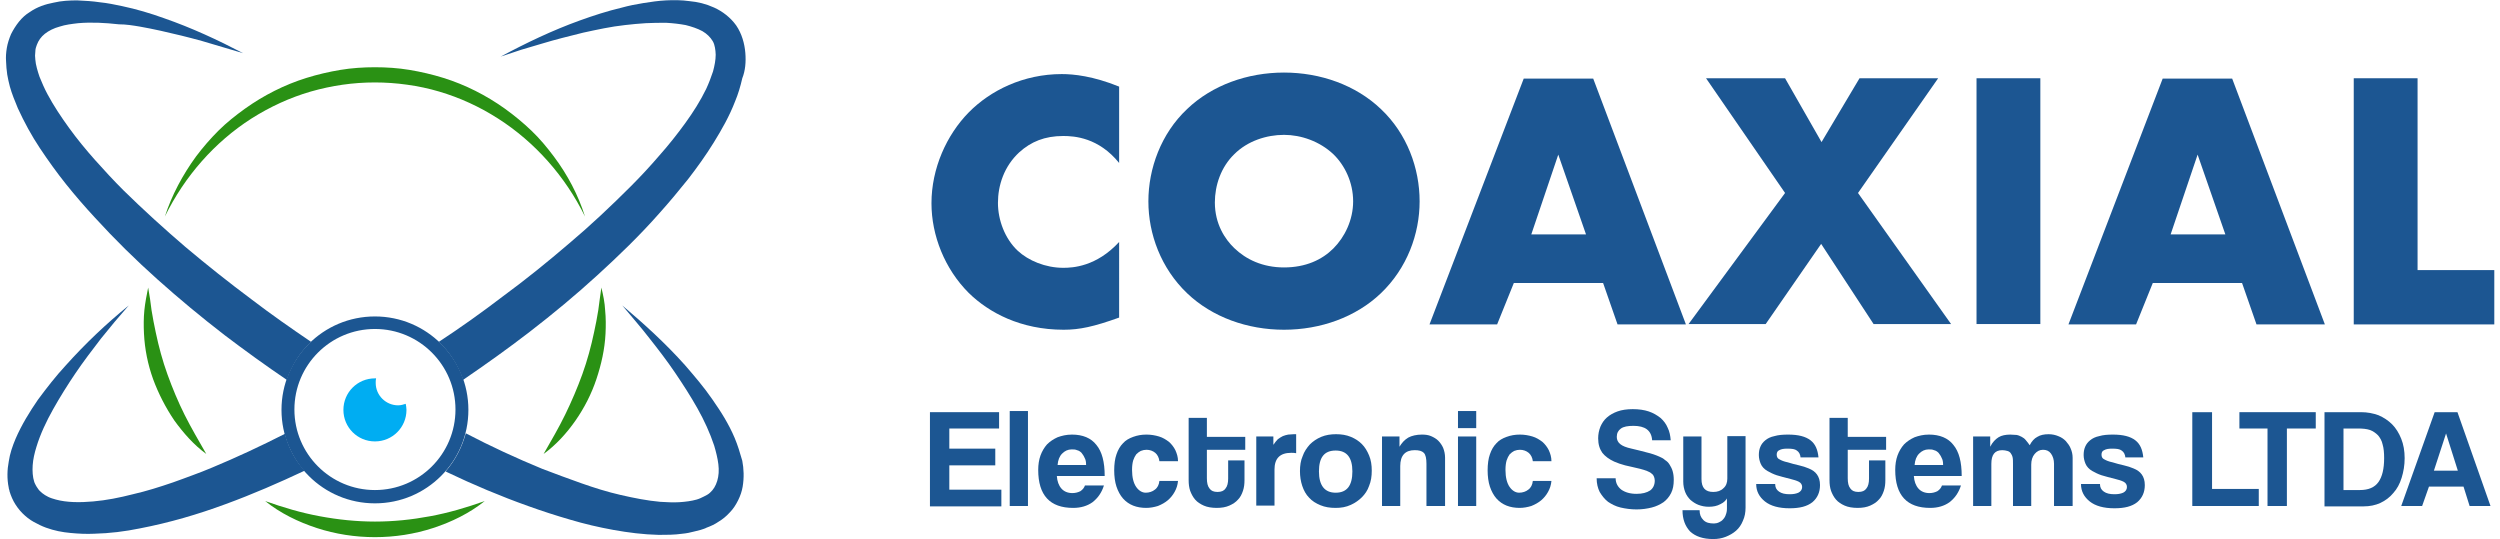 <?xml version="1.0" encoding="utf-8"?>
<!-- Generator: Adobe Illustrator 24.0.2, SVG Export Plug-In . SVG Version: 6.00 Build 0)  -->
<svg version="1.1" id="Camada_1" xmlns="http://www.w3.org/2000/svg" xmlns:xlink="http://www.w3.org/1999/xlink" x="0px" y="0px"
	 viewBox="0 0 658.1 141.9" style="enable-background:new 0 0 658.1 141.9;" xml:space="preserve">
<style type="text/css">
	.st0{fill:#1C5692;}
	.st1{fill:#2A9114;}
	.st2{fill:#00ADF2;}
</style>
<title>coaxial-eletronics-systems</title>
<g>
	<g>
		<g>
			<path class="st0" d="M294.6,83.6c-6.7,2.4-10.4,3.2-14.6,3.2c-11.3,0-19.7-4.5-25-9.7c-6.3-6.3-9.8-15.1-9.8-23.6
				c0-9.2,4-18,9.8-23.9c5.7-5.8,14.4-10.1,24.5-10.1c3.1,0,8.2,0.5,15.1,3.3v20.1c-5.4-6.7-11.8-7.1-14.7-7.1
				c-4.9,0-8.5,1.5-11.6,4.3c-4,3.7-5.6,8.7-5.6,13.3c0,4.5,1.8,9.4,5.2,12.6c2.8,2.6,7.3,4.5,12,4.5c2.5,0,8.7-0.3,14.7-6.8V83.6z"
				/>
			<path class="st0" d="M363.5,77.2c-6.6,6.3-15.9,9.6-25.5,9.6s-18.9-3.3-25.5-9.6c-6.9-6.6-10.2-15.6-10.2-24.2
				c0-8.6,3.3-17.8,10.2-24.3c6.6-6.3,15.9-9.6,25.5-9.6s18.9,3.3,25.5,9.6c6.9,6.5,10.2,15.6,10.2,24.3
				C373.7,61.6,370.4,70.6,363.5,77.2z M324.9,40.6c-3.5,3.4-5.1,8.2-5.1,12.7c0,5.7,2.7,9.7,5.1,12c3.1,3,7.5,5.1,13.1,5.1
				c5.7,0,10-2,13-5s5.2-7.5,5.2-12.4c0-5-2.2-9.5-5.2-12.4c-3.6-3.4-8.5-5.1-13-5.1C333.4,35.5,328.4,37.1,324.9,40.6z"/>
			<path class="st0" d="M422,74.5h-23.5l-4.4,10.9h-17.8l24.8-64.7h18.3l24.4,64.7h-18L422,74.5z M417.5,61.7l-7.3-21l-7.1,21H417.5
				z"/>
			<path class="st0" d="M469.9,50.8l-20.8-30.2h20.8l9.6,16.8l10-16.8h20.7l-21.1,30.2l24.5,34.5h-20.4l-13.8-21.1l-14.6,21.1h-20.3
				L469.9,50.8z"/>
			<path class="st0" d="M537.1,20.6v64.7h-16.8V20.6H537.1z"/>
			<path class="st0" d="M590.2,74.5h-23.5l-4.4,10.9h-17.8l24.8-64.7h18.3l24.4,64.7h-18L590.2,74.5z M585.8,61.7l-7.3-21l-7.1,21
				H585.8z"/>
			<path class="st0" d="M636.4,20.6v50.5h20.2v14.3h-37V20.6H636.4z"/>
		</g>
		<g>
			<path class="st0" d="M244.8,133.2v-24.7h18.2v4.3h-13.1v5.3h12.1v4.4h-12.1v6.4h13.7v4.4H244.8z"/>
			<path class="st0" d="M265.8,133.2v-25h4.8v25H265.8z"/>
			<path class="st0" d="M278.2,125.3c0.1,1.4,0.5,2.5,1.2,3.3c0.7,0.8,1.7,1.2,2.9,1.2c0.8,0,1.5-0.2,2.1-0.5c0.6-0.4,1-0.9,1.2-1.5
				h5c-0.6,1.9-1.6,3.3-3,4.4c-1.4,1-3.1,1.5-5.1,1.5c-6.1,0-9.2-3.3-9.2-10c0-1.4,0.2-2.7,0.6-3.8c0.4-1.1,1-2.1,1.7-2.9
				c0.8-0.8,1.7-1.4,2.8-1.9c1.1-0.4,2.3-0.7,3.8-0.7c2.8,0,5,0.9,6.4,2.7c1.5,1.8,2.2,4.5,2.2,8.2H278.2z M285.9,122.3
				c0-0.7-0.1-1.3-0.4-1.8c-0.2-0.5-0.5-0.9-0.8-1.3c-0.3-0.3-0.7-0.6-1.2-0.7c-0.4-0.2-0.9-0.2-1.4-0.2c-1,0-1.8,0.4-2.5,1.1
				c-0.7,0.7-1.1,1.7-1.2,3H285.9z"/>
			<path class="st0" d="M310.1,126.6c-0.1,1.1-0.4,2-0.9,2.9c-0.5,0.9-1.1,1.6-1.8,2.2c-0.7,0.6-1.6,1.1-2.6,1.5
				c-1,0.3-2,0.5-3.1,0.5c-1.2,0-2.4-0.2-3.4-0.6c-1-0.4-1.9-1-2.7-1.9c-0.7-0.8-1.3-1.9-1.7-3.1c-0.4-1.2-0.6-2.7-0.6-4.3
				s0.2-3.1,0.6-4.2c0.4-1.2,1-2.2,1.7-2.9c0.7-0.8,1.6-1.3,2.7-1.7c1.1-0.4,2.2-0.6,3.5-0.6c1.2,0,2.3,0.2,3.3,0.5
				c1,0.3,1.8,0.8,2.6,1.4c0.7,0.6,1.3,1.4,1.7,2.2c0.4,0.9,0.7,1.8,0.7,2.9h-4.9c-0.1-0.9-0.5-1.7-1.1-2.2
				c-0.6-0.5-1.4-0.8-2.3-0.8c-0.5,0-1,0.1-1.5,0.3c-0.4,0.2-0.8,0.5-1.2,0.9c-0.3,0.4-0.6,1-0.8,1.6c-0.2,0.7-0.3,1.5-0.3,2.5
				c0,2,0.4,3.5,1.1,4.5c0.7,1,1.6,1.5,2.5,1.5s1.8-0.3,2.4-0.8c0.7-0.5,1.1-1.3,1.2-2.3H310.1z"/>
			<path class="st0" d="M323.1,121.2h4.5v5.2c0,1-0.1,1.9-0.4,2.8c-0.3,0.9-0.7,1.7-1.3,2.3c-0.6,0.7-1.4,1.2-2.3,1.6
				c-0.9,0.4-2,0.6-3.3,0.6c-1.3,0-2.5-0.2-3.4-0.6s-1.7-0.9-2.3-1.6c-0.6-0.7-1-1.5-1.3-2.3c-0.3-0.9-0.4-1.8-0.4-2.8V110h4.8v5
				h10.1v3.4h-10.1v7.5c0,1.2,0.2,2.1,0.7,2.7c0.4,0.6,1.1,0.9,2.1,0.9c1,0,1.7-0.3,2.1-0.9c0.5-0.6,0.7-1.5,0.7-2.6V121.2z"/>
			<path class="st0" d="M330.7,133.2v-18.3h4.5v2.2c0.4-0.6,0.8-1.1,1.2-1.5c0.4-0.3,0.9-0.6,1.3-0.8c0.5-0.2,0.9-0.3,1.4-0.4
				c0.5,0,1-0.1,1.5-0.1h0.6v5c-0.4-0.1-0.9-0.1-1.3-0.1c-3,0-4.4,1.5-4.4,4.4v9.5H330.7z"/>
			<path class="st0" d="M351.6,133.7c-1.5,0-2.8-0.2-4-0.7c-1.2-0.5-2.2-1.1-3-2c-0.8-0.8-1.4-1.9-1.8-3.1c-0.4-1.2-0.6-2.5-0.6-3.9
				c0-1.4,0.2-2.8,0.7-3.9c0.4-1.2,1.1-2.2,1.9-3.1c0.8-0.8,1.8-1.5,3-2s2.5-0.7,3.9-0.7c1.4,0,2.7,0.2,3.9,0.7s2.1,1.1,2.9,1.9
				c0.8,0.8,1.4,1.8,1.9,3s0.7,2.5,0.7,4c0,1.5-0.2,2.8-0.7,4c-0.4,1.2-1.1,2.2-1.9,3c-0.8,0.8-1.8,1.5-2.9,2
				C354.3,133.5,353,133.7,351.6,133.7z M351.6,129.7c3,0,4.4-1.9,4.4-5.6c0-3.7-1.5-5.5-4.4-5.5c-3,0-4.4,1.8-4.4,5.5
				C347.2,127.8,348.7,129.7,351.6,129.7z"/>
			<path class="st0" d="M375.5,133.2v-11.1c0-1.4-0.2-2.4-0.7-2.9c-0.5-0.5-1.3-0.7-2.4-0.7c-2.5,0-3.8,1.4-3.8,4.2v10.5h-4.8v-18.3
				h4.6v2.7c0.6-1,1.3-1.8,2.3-2.4c0.9-0.5,2.2-0.8,3.6-0.8c0.9,0,1.7,0.1,2.4,0.4c0.7,0.3,1.4,0.7,1.9,1.2c0.5,0.5,1,1.2,1.3,1.9
				c0.3,0.8,0.5,1.6,0.5,2.6v12.7H375.5z"/>
			<path class="st0" d="M383.8,112.7v-4.5h4.8v4.5H383.8z M383.8,133.2v-18.3h4.8v18.3H383.8z"/>
			<path class="st0" d="M408.4,126.6c-0.1,1.1-0.4,2-0.9,2.9c-0.5,0.9-1.1,1.6-1.8,2.2c-0.7,0.6-1.6,1.1-2.6,1.5
				c-1,0.3-2,0.5-3.1,0.5c-1.2,0-2.4-0.2-3.4-0.6c-1-0.4-1.9-1-2.7-1.9c-0.7-0.8-1.3-1.9-1.7-3.1c-0.4-1.2-0.6-2.7-0.6-4.3
				s0.2-3.1,0.6-4.2c0.4-1.2,1-2.2,1.7-2.9c0.7-0.8,1.6-1.3,2.7-1.7c1.1-0.4,2.2-0.6,3.5-0.6c1.2,0,2.3,0.2,3.3,0.5
				c1,0.3,1.8,0.8,2.6,1.4c0.7,0.6,1.3,1.4,1.7,2.2c0.4,0.9,0.7,1.8,0.7,2.9h-4.9c-0.1-0.9-0.5-1.7-1.1-2.2
				c-0.6-0.5-1.4-0.8-2.3-0.8c-0.5,0-1,0.1-1.5,0.3c-0.4,0.2-0.8,0.5-1.2,0.9c-0.3,0.4-0.6,1-0.8,1.6c-0.2,0.7-0.3,1.5-0.3,2.5
				c0,2,0.4,3.5,1.1,4.5c0.7,1,1.6,1.5,2.5,1.5s1.8-0.3,2.4-0.8c0.7-0.5,1.1-1.3,1.2-2.3H408.4z"/>
			<path class="st0" d="M434.9,115.8c-0.1-1.3-0.6-2.2-1.4-2.8c-0.8-0.6-2-0.9-3.5-0.9c-1.5,0-2.6,0.2-3.3,0.7
				c-0.7,0.5-1.1,1.2-1.1,2.2c0,0.8,0.3,1.4,0.9,1.9c0.6,0.5,1.6,0.9,3,1.2c1.4,0.3,2.8,0.7,4,1c1.3,0.3,2.4,0.7,3.3,1.1
				c0.5,0.2,1.1,0.5,1.5,0.9c0.5,0.3,0.9,0.7,1.2,1.2c0.3,0.5,0.6,1,0.8,1.7s0.3,1.4,0.3,2.3c0,1.4-0.2,2.5-0.7,3.5
				c-0.5,1-1.2,1.8-2,2.4c-0.9,0.6-1.9,1.1-3.1,1.4c-1.2,0.3-2.5,0.5-4,0.5c-1.5,0-2.9-0.2-4.2-0.5c-1.3-0.3-2.4-0.9-3.3-1.5
				c-0.9-0.7-1.6-1.6-2.2-2.6c-0.5-1-0.8-2.2-0.8-3.6h5c0,1.3,0.6,2.3,1.5,3c1,0.7,2.3,1.1,4,1.1c1.5,0,2.7-0.3,3.6-0.9
				c0.8-0.6,1.2-1.5,1.2-2.6c0-0.4-0.1-0.7-0.2-1c-0.1-0.3-0.3-0.6-0.6-0.8c-0.3-0.3-0.7-0.5-1.2-0.7c-0.5-0.2-1.1-0.4-1.9-0.6
				c-1.5-0.3-2.8-0.7-3.9-0.9c-1.1-0.3-2-0.6-2.9-1c-1.3-0.6-2.4-1.4-3.1-2.3c-0.7-1-1.1-2.2-1.1-3.8c0-1.1,0.2-2.1,0.6-3.1
				c0.4-0.9,0.9-1.7,1.7-2.4c0.8-0.7,1.7-1.2,2.8-1.6c1.1-0.4,2.5-0.6,4-0.6c1.6,0,3,0.2,4.2,0.6c1.2,0.4,2.2,1,3.1,1.7
				c0.8,0.7,1.5,1.6,1.9,2.6c0.5,1,0.7,2.1,0.8,3.3H434.9z"/>
			<path class="st0" d="M454.8,130.8c-0.3,0.8-1,1.5-1.9,1.9c-0.9,0.5-1.9,0.7-3.1,0.7c-1,0-1.9-0.2-2.7-0.5s-1.5-0.8-2.1-1.3
				c-0.6-0.6-1.1-1.3-1.4-2.1c-0.3-0.8-0.5-1.7-0.5-2.7v-11.9h4.8v11.2c0,2.3,1,3.4,3.1,3.4c1.1,0,2-0.3,2.7-1c0.7-0.6,1-1.5,1-2.5
				v-11.2h4.8v18.8c0,1.3-0.2,2.4-0.7,3.5c-0.4,1-1,1.9-1.8,2.6c-0.8,0.7-1.7,1.2-2.7,1.6s-2.1,0.6-3.3,0.6c-2.7,0-4.7-0.7-6.1-2
				c-1.3-1.4-2-3.2-2-5.6h4.5c0,1.1,0.3,1.9,1,2.6s1.6,0.9,2.8,0.9c0.4,0,0.9-0.1,1.3-0.3c0.4-0.2,0.8-0.4,1.1-0.8
				c0.3-0.3,0.6-0.8,0.7-1.2c0.2-0.5,0.3-1,0.3-1.6V130.8z"/>
			<path class="st0" d="M474,120.5c-0.1-0.9-0.4-1.5-1-1.9c-0.5-0.4-1.3-0.5-2.5-0.5c-0.9,0-1.6,0.1-2.1,0.4
				c-0.5,0.2-0.7,0.6-0.7,1.2c0,0.5,0.2,1,0.7,1.2c0.5,0.3,1.2,0.6,2.2,0.8c1,0.3,2,0.6,3,0.8c0.9,0.2,1.8,0.5,2.5,0.8
				c1,0.4,1.7,0.9,2.2,1.6c0.5,0.7,0.8,1.6,0.8,2.8c0,1.9-0.7,3.4-2,4.5c-1.4,1.1-3.3,1.6-6,1.6c-2.8,0-5-0.6-6.5-1.8
				c-1.5-1.2-2.3-2.7-2.3-4.6h5c0,0.9,0.3,1.5,1,2c0.7,0.5,1.6,0.7,2.8,0.7c0.9,0,1.6-0.1,2.3-0.4c0.6-0.3,1-0.8,1-1.5
				c0-0.6-0.3-1.1-0.9-1.4c-0.6-0.3-1.3-0.5-2.1-0.7c-1.5-0.4-2.8-0.7-3.7-1c-0.9-0.3-1.7-0.7-2.4-1.1c-0.9-0.5-1.5-1.2-1.8-1.9
				c-0.3-0.7-0.5-1.5-0.5-2.3c0-0.8,0.1-1.5,0.4-2.2c0.3-0.7,0.7-1.2,1.3-1.7c0.6-0.5,1.4-0.9,2.4-1.1c1-0.3,2.2-0.4,3.6-0.4
				c2.7,0,4.6,0.5,5.9,1.5c1.3,1,1.9,2.5,2.1,4.5H474z"/>
			<path class="st0" d="M491.8,121.2h4.5v5.2c0,1-0.1,1.9-0.4,2.8c-0.3,0.9-0.7,1.7-1.3,2.3c-0.6,0.7-1.4,1.2-2.3,1.6
				c-0.9,0.4-2,0.6-3.3,0.6c-1.3,0-2.5-0.2-3.4-0.6s-1.7-0.9-2.3-1.6c-0.6-0.7-1-1.5-1.3-2.3c-0.3-0.9-0.4-1.8-0.4-2.8V110h4.8v5
				h10.1v3.4h-10.1v7.5c0,1.2,0.2,2.1,0.7,2.7c0.4,0.6,1.1,0.9,2.1,0.9c1,0,1.7-0.3,2.1-0.9c0.5-0.6,0.7-1.5,0.7-2.6V121.2z"/>
			<path class="st0" d="M503.8,125.3c0.1,1.4,0.5,2.5,1.2,3.3c0.7,0.8,1.7,1.2,2.9,1.2c0.8,0,1.5-0.2,2.1-0.5c0.6-0.4,1-0.9,1.2-1.5
				h5c-0.6,1.9-1.6,3.3-3,4.4c-1.4,1-3.1,1.5-5.1,1.5c-6.1,0-9.2-3.3-9.2-10c0-1.4,0.2-2.7,0.6-3.8s1-2.1,1.7-2.9
				c0.8-0.8,1.7-1.4,2.8-1.9c1.1-0.4,2.3-0.7,3.8-0.7c2.8,0,5,0.9,6.4,2.7c1.5,1.8,2.2,4.5,2.2,8.2H503.8z M511.5,122.3
				c0-0.7-0.1-1.3-0.4-1.8c-0.2-0.5-0.5-0.9-0.8-1.3c-0.3-0.3-0.7-0.6-1.2-0.7c-0.4-0.2-0.9-0.2-1.4-0.2c-1,0-1.8,0.4-2.5,1.1
				c-0.7,0.7-1.1,1.7-1.2,3H511.5z"/>
			<path class="st0" d="M540.7,133.2v-11.1c0-1.1-0.3-2-0.8-2.7c-0.5-0.7-1.2-1-2.1-1c-0.9,0-1.6,0.4-2.2,1.1
				c-0.6,0.7-0.9,1.7-0.9,2.8v10.9h-4.8v-11c0-0.7,0-1.4-0.1-1.8c-0.1-0.5-0.3-0.8-0.5-1.1c-0.2-0.3-0.5-0.5-0.9-0.6
				s-0.8-0.2-1.3-0.2c-2,0-2.9,1.2-2.9,3.6v11.1h-4.8v-18.3h4.5v2.7c0.6-1.2,1.4-2,2.2-2.5s1.9-0.7,3.1-0.7c0.6,0,1.2,0.1,1.7,0.1
				c0.5,0.1,0.9,0.3,1.3,0.5c0.4,0.2,0.8,0.5,1.1,0.9c0.3,0.4,0.7,0.8,1,1.3c0.5-1,1.2-1.8,2-2.2c0.8-0.5,1.8-0.7,3-0.7
				c0.9,0,1.8,0.2,2.5,0.5c0.8,0.3,1.4,0.7,2,1.3c0.5,0.6,1,1.2,1.3,2c0.3,0.7,0.5,1.5,0.5,2.4v12.7H540.7z"/>
			<path class="st0" d="M559.5,120.5c-0.1-0.9-0.4-1.5-1-1.9c-0.5-0.4-1.3-0.5-2.5-0.5c-0.9,0-1.6,0.1-2.1,0.4
				c-0.5,0.2-0.7,0.6-0.7,1.2c0,0.5,0.2,1,0.7,1.2c0.5,0.3,1.2,0.6,2.2,0.8c1,0.3,2,0.6,3,0.8c0.9,0.2,1.8,0.5,2.5,0.8
				c1,0.4,1.7,0.9,2.2,1.6c0.5,0.7,0.8,1.6,0.8,2.8c0,1.9-0.7,3.4-2,4.5c-1.4,1.1-3.3,1.6-6,1.6c-2.8,0-5-0.6-6.5-1.8
				c-1.5-1.2-2.3-2.7-2.3-4.6h5c0,0.9,0.3,1.5,1,2c0.7,0.5,1.6,0.7,2.8,0.7c0.9,0,1.6-0.1,2.3-0.4c0.6-0.3,1-0.8,1-1.5
				c0-0.6-0.3-1.1-0.9-1.4c-0.6-0.3-1.3-0.5-2.1-0.7c-1.5-0.4-2.8-0.7-3.7-1c-0.9-0.3-1.7-0.7-2.4-1.1c-0.9-0.5-1.5-1.2-1.8-1.9
				c-0.3-0.7-0.5-1.5-0.5-2.3c0-0.8,0.1-1.5,0.4-2.2c0.3-0.7,0.7-1.2,1.3-1.7c0.6-0.5,1.4-0.9,2.4-1.1c1-0.3,2.2-0.4,3.6-0.4
				c2.7,0,4.6,0.5,5.9,1.5c1.3,1,1.9,2.5,2.1,4.5H559.5z"/>
			<path class="st0" d="M577.1,133.2v-24.7h5.2v20.2h12.3v4.5H577.1z"/>
			<path class="st0" d="M596.9,133.2v-20.4h-7.4v-4.3h20.1v4.3H602v20.4H596.9z"/>
			<path class="st0" d="M611.9,133.2v-24.7h9.6c1.7,0,3.2,0.3,4.6,0.8c1.4,0.6,2.6,1.4,3.6,2.4c1,1,1.8,2.3,2.4,3.8
				c0.6,1.5,0.9,3.2,0.9,5.1c0,1.9-0.3,3.6-0.8,5.2c-0.5,1.6-1.2,2.9-2.2,4c-0.9,1.1-2.1,2-3.4,2.6c-1.3,0.6-2.8,0.9-4.4,0.9H611.9z
				 M621.2,129c2.3,0,3.9-0.7,4.9-2.1c1-1.4,1.5-3.5,1.5-6.3c0-1.4-0.1-2.6-0.4-3.6c-0.2-1-0.7-1.8-1.2-2.4
				c-0.6-0.6-1.3-1.1-2.1-1.4c-0.9-0.3-1.9-0.4-3.2-0.4h-3.8V129H621.2z"/>
			<path class="st0" d="M650.1,133.2l-1.6-5.1h-9.1l-1.8,5.1h-5.5l8.8-24.7h6l8.7,24.7H650.1z M643.9,114.1L643.9,114.1l-3.2,9.8
				h6.3L643.9,114.1z"/>
		</g>
	</g>
	<g>
		<g>
			<path class="st0" d="M75,114.2c-6.3,3.2-12.7,6.2-19.2,8.9c-1.7,0.7-3.4,1.4-5.1,2c-1.7,0.6-3.4,1.3-5.2,1.9
				c-3.5,1.2-7,2.3-10.5,3.1c-3.5,0.9-7,1.6-10.5,1.9c-3.4,0.3-6.9,0.3-9.8-0.5c-0.7-0.2-1.4-0.4-2-0.7c-0.6-0.3-1.1-0.6-1.6-1
				c-0.5-0.4-0.9-0.8-1.2-1.3c-0.2-0.2-0.3-0.5-0.5-0.8c-0.1-0.1-0.1-0.3-0.2-0.4c-0.1-0.1-0.1-0.3-0.2-0.5
				c-0.4-1.2-0.5-2.8-0.4-4.3c0.1-1.6,0.5-3.3,1-4.9c1-3.3,2.6-6.7,4.4-9.9c1.8-3.2,3.8-6.4,5.9-9.5c2.1-3.1,4.4-6.1,6.7-9.1
				l1.8-2.2l1.8-2.2l3.7-4.3c-5.9,4.8-11.4,10-16.6,15.8c-2.6,2.8-5,5.9-7.3,9c-2.2,3.2-4.3,6.6-5.9,10.3c-0.8,1.9-1.5,3.9-1.8,6
				c-0.4,2.1-0.5,4.5,0,6.9c0,0.3,0.2,0.6,0.2,0.9c0.1,0.3,0.2,0.6,0.3,0.9c0.2,0.6,0.5,1.2,0.8,1.8c0.6,1.1,1.4,2.2,2.3,3.1
				c0.9,0.9,1.9,1.7,3,2.3c1.1,0.6,2.1,1.1,3.2,1.5c2.2,0.8,4.3,1.2,6.5,1.4c2.1,0.2,4.2,0.3,6.2,0.2c4.1-0.1,8.1-0.6,12-1.4
				c7.8-1.5,15.3-3.7,22.6-6.4c7.1-2.6,14-5.6,20.8-8.8C77.8,121.3,76,118,75,114.2z"/>
			<path class="st0" d="M4.7,28.5c1.7,3.7,3.6,7.2,5.8,10.5c2.2,3.3,4.5,6.5,6.9,9.5c2.4,3,5,6,7.6,8.8c5.2,5.7,10.7,11.1,16.4,16.2
				c5.7,5.1,11.6,10,17.7,14.7c5.4,4.1,10.8,8,16.4,11.8c1.3-3.8,3.5-7.3,6.4-10c-5.3-3.6-10.6-7.3-15.7-11.2
				c-5.9-4.4-11.7-9-17.4-13.8c-5.6-4.8-11.1-9.8-16.3-14.9c-2.6-2.6-5.1-5.3-7.5-8c-2.4-2.7-4.7-5.5-6.8-8.4
				c-2.1-2.9-4.1-5.9-5.7-8.9c-0.8-1.5-1.5-3.1-2.1-4.6c-0.5-1.5-1-3.1-1.1-4.5c-0.1-0.7-0.1-1.4,0-2.1c0-0.7,0.2-1.3,0.4-1.8
				c0.4-1.1,1.1-2.1,2.1-2.9c1-0.8,2.4-1.5,3.9-1.9c1.5-0.5,3.2-0.7,4.9-0.9c3.5-0.3,7.1-0.1,10.7,0.3C33.2,6.4,35,6.7,36.8,7
				c1.8,0.3,3.6,0.7,5.5,1.1c3.6,0.8,7.3,1.7,10.9,2.7l2.7,0.8l2.7,0.8L64,14c-6.7-3.5-13.6-6.7-20.8-9.2c-3.6-1.3-7.3-2.4-11.1-3.2
				c-1.9-0.4-3.8-0.8-5.8-1c-2-0.3-3.9-0.4-6-0.5c-2,0-4.1,0.1-6.2,0.6C12,1.1,9.8,1.8,7.8,3.2c-1,0.6-2,1.5-2.8,2.5
				c-0.8,1-1.5,2.1-2.1,3.3c-0.5,1.2-0.9,2.4-1.1,3.6c-0.2,1.2-0.3,2.4-0.2,3.6c0,0.6,0.1,1.1,0.1,1.7c0.1,0.5,0.1,1.1,0.2,1.7
				c0.2,1.1,0.4,2.1,0.7,3.2C3.1,24.6,3.9,26.6,4.7,28.5z"/>
			<path class="st0" d="M196.2,13.9c-0.2-2.4-0.9-5-2.4-7.2C192.3,4.6,190.2,3,188,2c-2.2-1-4.3-1.5-6.5-1.7
				c-2.1-0.3-4.2-0.3-6.2-0.2c-2,0.1-4,0.4-5.9,0.7c-1.9,0.3-3.9,0.7-5.7,1.2c-3.8,0.9-7.5,2.1-11.1,3.4c-7.2,2.6-14.1,5.9-20.8,9.5
				l5.4-1.8l2.7-0.8l2.7-0.8c3.6-1.1,7.3-2,10.9-2.9c3.7-0.8,7.3-1.6,11-2c1.8-0.2,3.7-0.4,5.5-0.5c1.8-0.1,3.6-0.1,5.4-0.1
				c1.8,0.1,3.5,0.3,5.1,0.6c1.6,0.4,3.1,0.9,4.4,1.6c1.2,0.7,2.1,1.6,2.7,2.6c0.3,0.5,0.5,1.1,0.6,1.7c0.1,0.6,0.2,1.2,0.2,1.9
				c0,1.4-0.3,2.9-0.7,4.4c-0.5,1.5-1.1,3.1-1.8,4.6c-1.5,3.1-3.4,6.1-5.5,9c-2.1,2.9-4.4,5.8-6.8,8.5c-2.4,2.8-4.9,5.5-7.5,8.1
				c-5.2,5.2-10.6,10.3-16.3,15.1c-5.6,4.8-11.4,9.5-17.4,13.9c-5.5,4.2-11.1,8.2-16.9,12c2.9,2.7,5.1,6.2,6.4,10
				c6-4.1,11.9-8.3,17.6-12.7c6.1-4.7,12-9.6,17.7-14.8c5.7-5.2,11.3-10.6,16.4-16.4c2.6-2.9,5.1-5.9,7.5-8.9
				c2.4-3.1,4.7-6.3,6.8-9.7c2.1-3.4,4.1-6.9,5.6-10.8c0.8-1.9,1.4-3.9,1.9-6.1C196.2,18.6,196.4,16.3,196.2,13.9z"/>
			<path class="st0" d="M193.4,115.3c-0.8-1.9-1.7-3.6-2.7-5.3c-1-1.7-2.1-3.3-3.2-4.9c-2.2-3.2-4.7-6.1-7.2-9
				c-5.1-5.7-10.7-10.8-16.5-15.7c2.4,2.9,4.9,5.7,7.2,8.7c2.3,2.9,4.6,5.9,6.7,9c2.1,3.1,4.1,6.2,5.9,9.4c1.8,3.2,3.3,6.5,4.4,9.8
				c0.5,1.7,0.9,3.3,1.1,4.9c0.2,1.6,0.1,3.1-0.3,4.4c-0.4,1.3-1,2.3-1.9,3.1c-0.4,0.4-1,0.7-1.6,1c-0.6,0.3-1.2,0.6-1.9,0.8
				c-1.4,0.4-3,0.6-4.6,0.7c-1.6,0.1-3.3,0-5-0.1c-3.4-0.3-6.9-1-10.4-1.8c-3.5-0.8-7-1.9-10.4-3.1c-3.4-1.2-6.9-2.5-10.3-3.8
				c-6.8-2.8-13.5-5.9-20-9.3c0,0,0,0-0.1,0c-1,3.7-2.8,7.1-5.3,10c0.1,0.1,0.3,0.1,0.4,0.2c6.9,3.3,14,6.3,21.3,8.9
				c3.6,1.3,7.3,2.5,11.1,3.6c3.7,1.1,7.5,2,11.4,2.7c3.9,0.7,7.8,1.2,11.9,1.3c2,0,4.1,0,6.2-0.3c1.1-0.1,2.1-0.3,3.2-0.6
				c0.5-0.1,1.1-0.3,1.6-0.4c0.5-0.2,1.1-0.3,1.6-0.6c1.1-0.4,2.2-0.9,3.2-1.6c1-0.6,2-1.4,2.9-2.4c0.9-0.9,1.6-2,2.2-3.2
				c0.6-1.2,1-2.4,1.2-3.6c0.4-2.4,0.3-4.7-0.1-6.8C194.8,119.2,194.2,117.2,193.4,115.3z"/>
		</g>
		<g>
			<path class="st0" d="M98.7,132.5c-13.6,0-24.6-11-24.6-24.6s11-24.6,24.6-24.6c13.6,0,24.6,11,24.6,24.6S112.3,132.5,98.7,132.5z
				 M98.7,86.6c-11.7,0-21.2,9.5-21.2,21.2s9.5,21.2,21.2,21.2c11.7,0,21.2-9.5,21.2-21.2S110.4,86.6,98.7,86.6z"/>
		</g>
		<g>
			<path class="st1" d="M127.6,131.9c-4,3.2-8.7,5.5-13.6,7.1c-4.9,1.6-10.1,2.4-15.3,2.4c-5.2,0-10.4-0.8-15.3-2.4
				c-4.9-1.6-9.6-3.9-13.6-7.1c4.8,1.7,9.5,3.1,14.4,4c4.8,0.9,9.7,1.4,14.5,1.4c4.9,0,9.7-0.5,14.5-1.4
				C118.1,135,122.8,133.6,127.6,131.9z"/>
			<path class="st1" d="M158.3,75.7c0.5,2,0.9,4,1,6c0.2,2,0.2,4.1,0.1,6.1c-0.2,4.1-1.1,8.1-2.4,12c-1.3,3.9-3.2,7.6-5.5,10.9
				c-2.3,3.3-5.1,6.4-8.4,8.8c2-3.5,4-6.9,5.7-10.4c1.7-3.5,3.2-7,4.5-10.6c1.3-3.6,2.3-7.3,3.1-11.1c0.4-1.9,0.8-3.8,1.1-5.8
				l0.2-1.5c0.1-0.5,0.1-1,0.2-1.5C158,77.7,158.2,76.7,158.3,75.7z"/>
			<path class="st1" d="M43.4,57c1.8-5.6,4.7-11,8.2-15.8c1.8-2.4,3.8-4.7,5.9-6.8c2.1-2.1,4.5-4,7-5.8c4.9-3.5,10.4-6.3,16.2-8.1
				c2.9-0.9,5.9-1.6,8.9-2.1c3-0.5,6.1-0.7,9.1-0.7c3,0,6.1,0.2,9.1,0.7c3,0.5,6,1.2,8.9,2.1c5.8,1.8,11.3,4.6,16.2,8.1
				c2.5,1.8,4.8,3.7,7,5.8c2.2,2.1,4.1,4.4,5.9,6.8c3.6,4.8,6.4,10.1,8.2,15.8c-5.2-10.6-13.2-19.6-22.9-25.8
				c-1.2-0.8-2.5-1.5-3.7-2.2c-1.3-0.7-2.5-1.3-3.8-1.9c-2.6-1.2-5.3-2.2-8-3c-2.7-0.8-5.5-1.4-8.4-1.8c-2.8-0.4-5.7-0.6-8.5-0.6
				c-2.9,0-5.7,0.2-8.5,0.6c-2.8,0.4-5.6,1-8.4,1.8c-5.5,1.6-10.7,4-15.6,7.1C56.5,37.4,48.6,46.4,43.4,57z"/>
			<path class="st1" d="M54.3,119.5c-3.3-2.4-6-5.5-8.4-8.8c-2.3-3.4-4.2-7.1-5.6-10.9c-1.4-3.9-2.2-7.9-2.4-12
				c-0.1-2-0.1-4.1,0.1-6.1c0.2-2,0.6-4,1-6c0.2,1,0.3,2,0.5,3c0.1,0.5,0.1,1,0.2,1.5l0.2,1.5c0.3,1.9,0.7,3.9,1.1,5.8
				c0.8,3.8,1.8,7.5,3.1,11.1c1.3,3.6,2.8,7.2,4.5,10.6C50.3,112.6,52.3,116,54.3,119.5z"/>
		</g>
		<path class="st2" d="M104.8,106.7c-3.2,0-5.9-2.6-5.9-5.9c0-0.4,0-0.8,0.1-1.2c-0.1,0-0.2,0-0.3,0c-4.6,0-8.3,3.7-8.3,8.3
			c0,4.6,3.7,8.3,8.3,8.3c4.6,0,8.3-3.7,8.3-8.3c0-0.5-0.1-1.1-0.2-1.6C106.2,106.5,105.5,106.7,104.8,106.7z"/>
	</g>
</g>
</svg>
